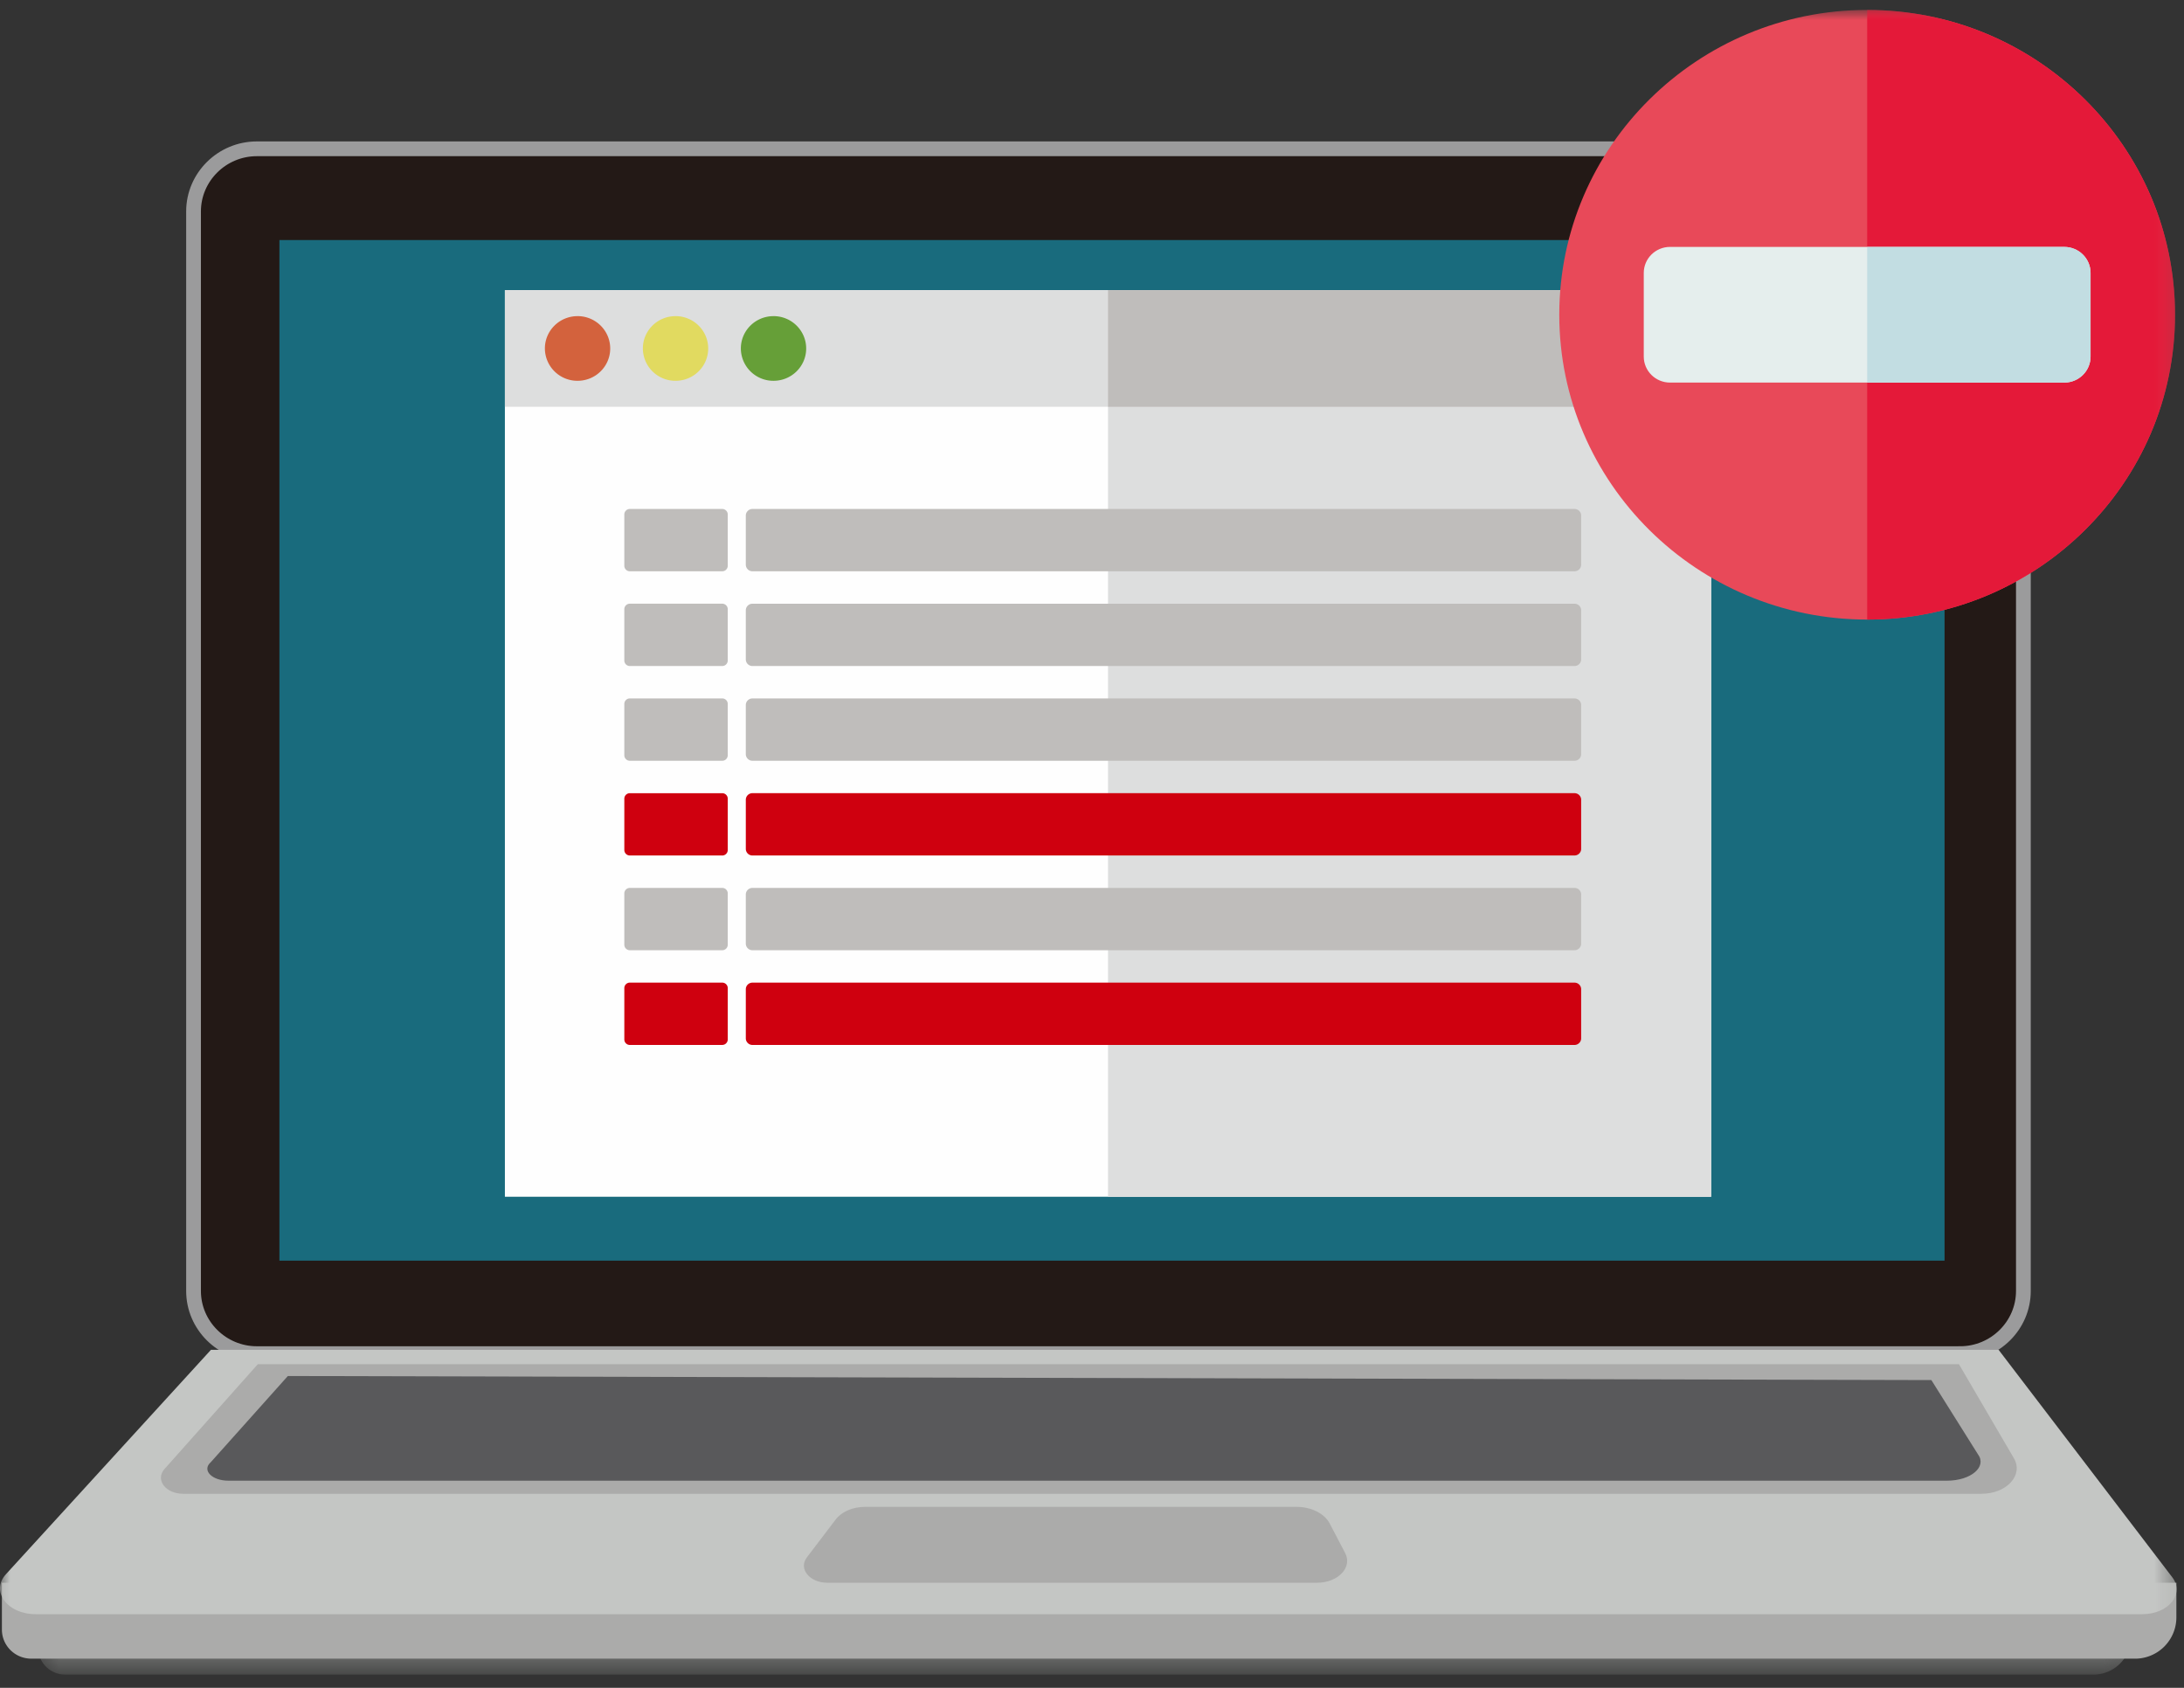 <svg xmlns="http://www.w3.org/2000/svg" xmlns:xlink="http://www.w3.org/1999/xlink" width="110" height="85"><rect width="100%" height="100%" fill="#333333" stroke="none"/><defs><path id="a" d="M.473.052h105.409v3.306H.473z"/><path id="c" d="M0 83.832h109.63V0H0z"/></defs><g fill="none" fill-rule="evenodd" transform="translate(0 .5)"><g transform="translate(1.454 80.474)"><mask id="b" fill="#fff"><use xlink:href="#a"/></mask><path fill="#666766" d="M103.973 3.358H1.823c-.745 0-1.35-.598-1.35-1.337V.052h105.409V1.47a1.9 1.9 0 0 1-1.909 1.89" mask="url(#b)"/></g><path fill="#ABABAA" d="M107.524 83.03H1.576c-.818 0-1.48-.655-1.48-1.465v-2.357h109.52v1.751a2.082 2.082 0 0 1-2.092 2.072"/><path fill="#231916" d="M98.723 67.669H12.934c-1.752 0-3.186-1.42-3.186-3.155V10.148c0-1.735 1.434-3.154 3.186-3.154h85.79c1.752 0 3.186 1.42 3.186 3.154v54.366c0 1.735-1.434 3.155-3.187 3.155"/><path stroke="#9B9B9C" stroke-width=".743" d="M98.723 67.669H12.934c-1.752 0-3.186-1.42-3.186-3.155V10.148c0-1.735 1.434-3.154 3.186-3.154h85.79c1.752 0 3.186 1.42 3.186 3.154v54.366c0 1.735-1.434 3.155-3.187 3.155z"/><mask id="d" fill="#fff"><use xlink:href="#c"/></mask><path fill="#196B7D" d="M14.073 62.986H97.94V11.589H14.073z" mask="url(#d)"/><path fill="#C4C6C4" d="M107.908 80.79H1.788C.365 80.79-.486 79.639.3 78.777l10.324-11.299h90.039l8.749 11.457c.636.833-.193 1.855-1.504 1.855" mask="url(#d)"/><path fill="#ABABAA" d="M99.801 74.727H9.221c-.883 0-1.414-.71-.936-1.247l4.699-5.277h85.682l2.767 4.735c.495.849-.362 1.789-1.632 1.789" mask="url(#d)"/><path fill="#59595B" d="M98.06 74.068H11.508c-.843 0-1.35-.53-.893-.93l3.883-4.342 82.778.205 2.343 3.733c.473.633-.346 1.334-1.559 1.334" mask="url(#d)"/><path fill="#ABABAA" d="M66.33 79.208H41.678c-.903 0-1.475-.703-1.039-1.278l1.453-1.91c.297-.391.863-.634 1.477-.634h21.733c.742 0 1.407.333 1.67.837l.78 1.491c.376.722-.358 1.494-1.422 1.494" mask="url(#d)"/><path fill="#FEFEFE" d="M25.43 59.769h60.753V14.112H25.429z" mask="url(#d)"/><path fill="#DDDEDE" d="M55.807 59.769h30.377V14.112H55.807z" mask="url(#d)"/><path fill="#DDDEDE" d="M25.43 19.987h60.753v-5.875H25.429z" mask="url(#d)"/><path fill="#BFBDBB" d="M55.807 19.987h30.377v-5.875H55.807z" mask="url(#d)"/><path fill="#D3623D" d="M29.09 15.42c.908 0 1.644.73 1.644 1.63 0 .899-.736 1.627-1.645 1.627a1.637 1.637 0 0 1-1.645-1.628c0-.9.737-1.628 1.645-1.628" mask="url(#d)"/><path fill="#E1DA60" d="M34.024 15.42c.909 0 1.645.73 1.645 1.63 0 .899-.736 1.627-1.645 1.627a1.637 1.637 0 0 1-1.645-1.628c0-.9.736-1.628 1.645-1.628" mask="url(#d)"/><path fill="#669F38" d="M38.959 15.42c.908 0 1.645.73 1.645 1.63 0 .899-.737 1.627-1.645 1.627a1.637 1.637 0 0 1-1.645-1.628c0-.9.736-1.628 1.645-1.628" mask="url(#d)"/><path fill="#BFBDBB" d="M36.376 28.27h-4.653a.278.278 0 0 1-.278-.275v-2.588c0-.151.125-.275.278-.275h4.653c.153 0 .278.124.278.275v2.588a.278.278 0 0 1-.278.275m42.926 0H37.898a.334.334 0 0 1-.334-.33v-2.477c0-.182.15-.331.334-.331h41.404c.184 0 .335.149.335.33v2.477a.334.334 0 0 1-.335.331m-42.926 4.771h-4.653a.278.278 0 0 1-.278-.275v-2.588c0-.152.125-.276.278-.276h4.653c.153 0 .278.124.278.276v2.588a.278.278 0 0 1-.278.275m42.926 0H37.898a.334.334 0 0 1-.334-.33v-2.478c0-.181.15-.33.334-.33h41.404c.184 0 .335.149.335.33v2.477a.334.334 0 0 1-.335.331m-42.926 4.771h-4.653a.277.277 0 0 1-.278-.276v-2.588c0-.15.125-.275.278-.275h4.653c.153 0 .278.124.278.275v2.588a.277.277 0 0 1-.278.276m42.926 0H37.898a.334.334 0 0 1-.334-.33v-2.478c0-.182.15-.33.334-.33h41.404c.184 0 .335.148.335.33v2.477c0 .182-.151.33-.335.33" mask="url(#d)"/><path fill="#CF000F" d="M36.376 42.583h-4.653a.278.278 0 0 1-.278-.276V39.72c0-.15.125-.275.278-.275h4.653c.153 0 .278.124.278.275v2.588a.278.278 0 0 1-.278.276m42.926-.001H37.898a.334.334 0 0 1-.334-.331v-2.477c0-.182.15-.331.334-.331h41.404c.184 0 .335.15.335.33v2.478c0 .181-.151.33-.335.33" mask="url(#d)"/><path fill="#BFBDBB" d="M36.376 47.354h-4.653a.278.278 0 0 1-.278-.276V44.49c0-.151.125-.275.278-.275h4.653c.153 0 .278.124.278.275v2.588a.278.278 0 0 1-.278.276m42.926 0H37.898a.334.334 0 0 1-.334-.331v-2.478c0-.181.15-.33.334-.33h41.404c.184 0 .335.149.335.33v2.478c0 .181-.151.33-.335.33" mask="url(#d)"/><path fill="#CF000F" d="M36.376 52.124h-4.653a.277.277 0 0 1-.278-.275V49.26c0-.151.125-.275.278-.275h4.653c.153 0 .278.124.278.275v2.588a.277.277 0 0 1-.278.275m42.926.001H37.898a.334.334 0 0 1-.334-.33v-2.478c0-.182.15-.33.334-.33h41.404c.184 0 .335.148.335.33v2.478c0 .18-.151.33-.335.33" mask="url(#d)"/><path fill="#E84959" d="M94.042 0c-8.55 0-15.507 6.887-15.507 15.351 0 8.465 6.957 15.351 15.507 15.351s15.507-6.886 15.507-15.35C109.549 6.886 102.593 0 94.042 0" mask="url(#d)"/><path fill="#E41939" d="M109.549 15.351c0-8.464-6.956-15.35-15.506-15.35v30.701c8.55 0 15.506-6.886 15.506-15.35" mask="url(#d)"/><path fill="#E5EEED" d="M103.97 11.934H84.114c-.73 0-1.324.587-1.324 1.31v4.213c0 .724.593 1.31 1.324 1.31h19.856c.731 0 1.324-.586 1.324-1.31v-4.212c0-.724-.593-1.31-1.324-1.31" mask="url(#d)"/><path fill="#C2DDE2" d="M103.97 11.934h-9.927v6.834h9.927c.731 0 1.324-.587 1.324-1.31v-4.213c0-.724-.593-1.31-1.324-1.31" mask="url(#d)"/></g></svg>